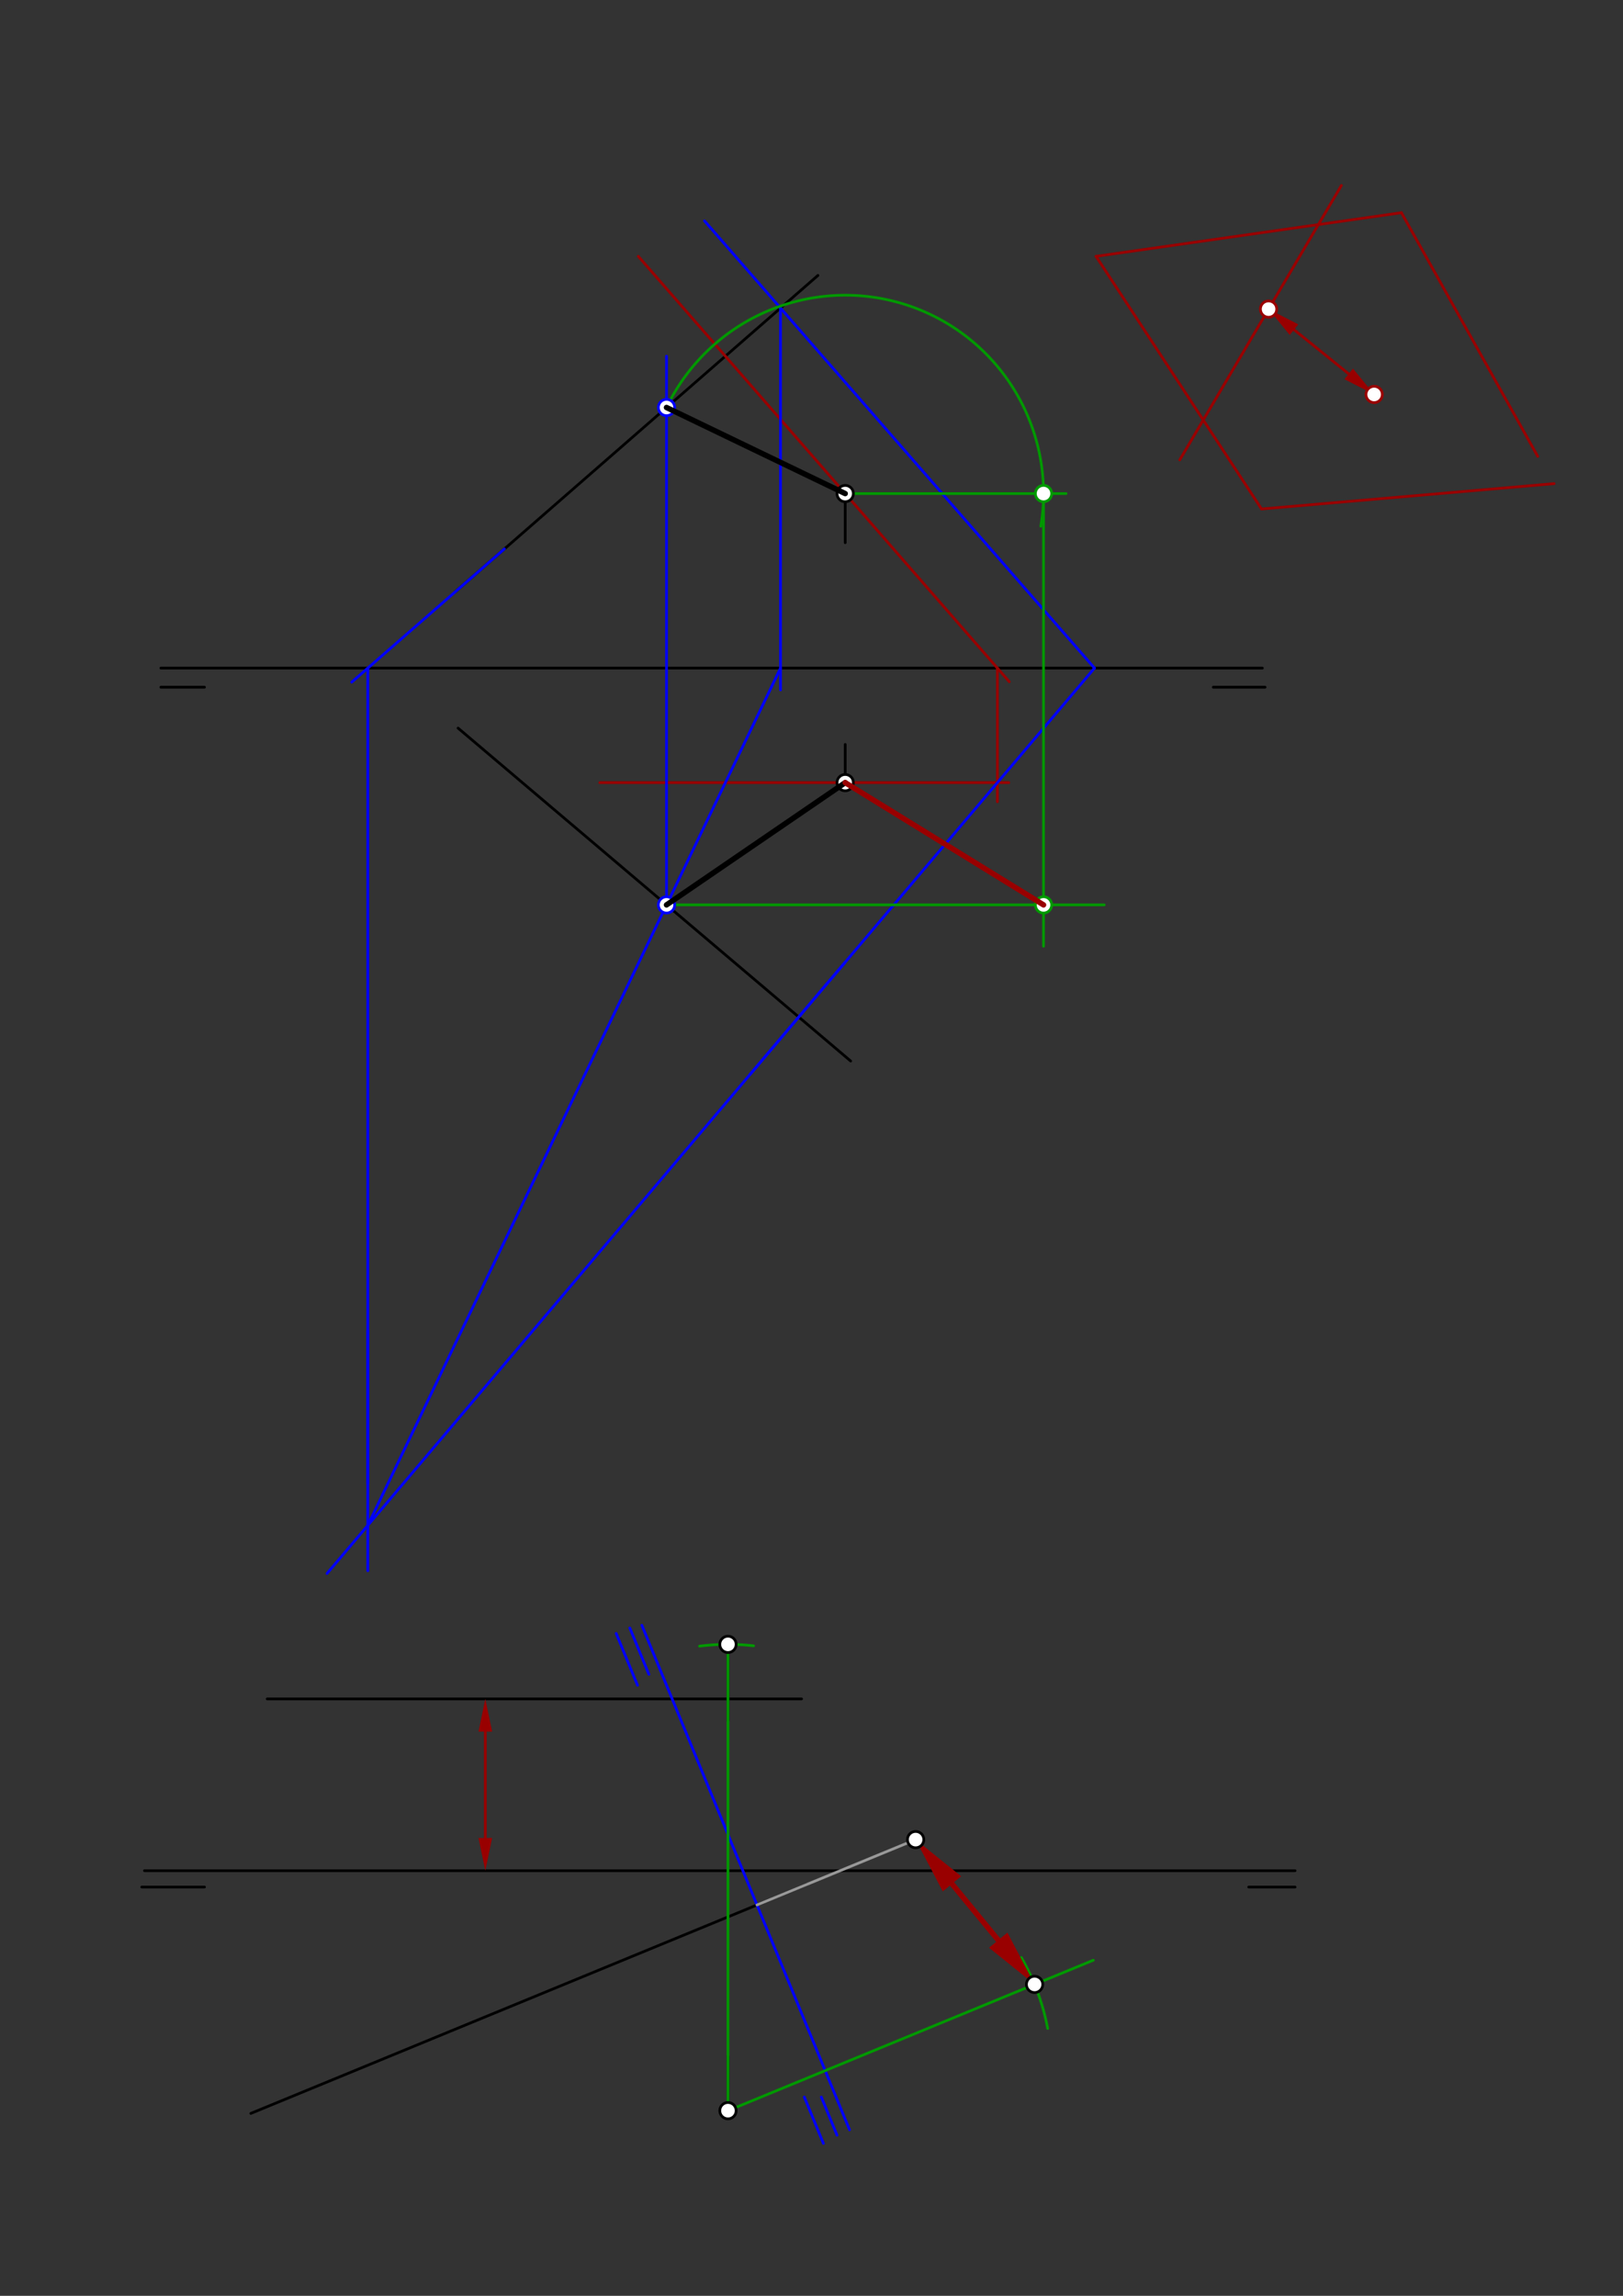 <svg xmlns="http://www.w3.org/2000/svg" class="svg--816" height="100%" preserveAspectRatio="xMidYMid meet" viewBox="0 0 595.276 841.89" width="100%"><rect x="0" y="0" width="595.276" height="841.89" fill="#333333" stroke="none"/><defs><marker id="marker-arrow" markerHeight="16" markerUnits="userSpaceOnUse" markerWidth="24" orient="auto-start-reverse" refX="24" refY="4" viewBox="0 0 24 8"><path d="M 0 0 L 24 4 L 0 8 z" stroke="inherit"></path></marker></defs><g class="aux-layer--949"><g class="element--733"><line stroke="#000000" stroke-dasharray="none" stroke-linecap="round" stroke-width="1" x1="59" x2="463" y1="245" y2="245"></line></g><g class="element--733"><line stroke="#000000" stroke-dasharray="none" stroke-linecap="round" stroke-width="1" x1="59" x2="75" y1="252" y2="252"></line></g><g class="element--733"><line stroke="#000000" stroke-dasharray="none" stroke-linecap="round" stroke-width="1" x1="464" x2="445" y1="252" y2="252"></line></g><g class="element--733"><line stroke="#000000" stroke-dasharray="none" stroke-linecap="round" stroke-width="1" x1="300" x2="167" y1="101" y2="217"></line></g><g class="element--733"><line stroke="#000000" stroke-dasharray="none" stroke-linecap="round" stroke-width="1" x1="168" x2="312" y1="267" y2="389.087"></line></g><g class="element--733"><line stroke="#000000" stroke-dasharray="none" stroke-linecap="round" stroke-width="1" x1="310" x2="310" y1="181" y2="199"></line></g><g class="element--733"><line stroke="#000000" stroke-dasharray="none" stroke-linecap="round" stroke-width="1" x1="310" x2="310" y1="287" y2="273"></line></g><g class="element--733"><line stroke="#000000" stroke-dasharray="none" stroke-linecap="round" stroke-width="1" x1="53" x2="475" y1="686" y2="686"></line></g><g class="element--733"><line stroke="#000000" stroke-dasharray="none" stroke-linecap="round" stroke-width="1" x1="52" x2="75" y1="692" y2="692"></line></g><g class="element--733"><line stroke="#000000" stroke-dasharray="none" stroke-linecap="round" stroke-width="1" x1="475" x2="458" y1="692" y2="692"></line></g><g class="element--733"><line stroke="#000000" stroke-dasharray="none" stroke-linecap="round" stroke-width="1" x1="98" x2="294" y1="623" y2="623"></line></g><g class="element--733"><line stroke="#000000" stroke-dasharray="none" stroke-linecap="round" stroke-width="1" x1="296" x2="92" y1="691" y2="775"></line></g><g class="element--733"><line stroke="#000000" stroke-dasharray="none" stroke-linecap="round" stroke-width="1" x1="267" x2="267" y1="603" y2="631"></line></g><g class="element--733"><line stroke="#000000" stroke-dasharray="none" stroke-linecap="round" stroke-width="1" x1="267" x2="267" y1="774" y2="754"></line></g><g class="element--733"><line stroke="#990000" stroke-dasharray="none" stroke-linecap="round" stroke-width="1" x1="234.12" x2="370.18" y1="94" y2="250"></line></g><g class="element--733"><line stroke="#990000" stroke-dasharray="none" stroke-linecap="round" stroke-width="1" x1="220" x2="370" y1="287" y2="287"></line></g><g class="element--733"><line stroke="#990000" stroke-dasharray="none" stroke-linecap="round" stroke-width="1" x1="365.82" x2="365.82" y1="245" y2="294"></line></g><g class="element--733"><line stroke="#0000ff" stroke-dasharray="none" stroke-linecap="round" stroke-width="1" x1="275.102" x2="401.428" y1="394" y2="245"></line></g><g class="element--733"><line stroke="#0000ff" stroke-dasharray="none" stroke-linecap="round" stroke-width="1" x1="401.428" x2="258.391" y1="245" y2="81"></line></g><g class="element--733"><line stroke="#990000" stroke-dasharray="none" stroke-linecap="round" stroke-width="1" x1="492" x2="432.7" y1="68" y2="168.65"></line></g><g class="element--733"><line stroke="#990000" stroke-dasharray="none" stroke-linecap="round" stroke-width="1" x1="564" x2="514" y1="167.35" y2="78"></line></g><g class="element--733"><line stroke="#990000" stroke-dasharray="none" stroke-linecap="round" stroke-width="1" x1="514" x2="402" y1="78" y2="94"></line></g><g class="element--733"><line stroke="#990000" stroke-dasharray="none" stroke-linecap="round" stroke-width="1" x1="402" x2="462.7" y1="94" y2="186.65"></line></g><g class="element--733"><line stroke="#990000" stroke-dasharray="none" stroke-linecap="round" stroke-width="1" x1="462.7" x2="570" y1="186.65" y2="177.35"></line></g><g class="element--733"><line stroke="#990000" stroke-dasharray="none" stroke-linecap="round" stroke-width="1" x1="494.668" x2="474.613" y1="137.106" y2="120.894"></line><path d="M504,144.65 l12,2.5 l0,-5 z" fill="#990000" stroke="#990000" stroke-width="0" transform="rotate(218.952, 504, 144.65)"></path><path d="M465.281,113.35 l12,2.5 l0,-5 z" fill="#990000" stroke="#990000" stroke-width="0" transform="rotate(38.952, 465.281, 113.35)"></path></g><g class="element--733"><line stroke="#0000ff" stroke-dasharray="none" stroke-linecap="round" stroke-width="1" x1="185" x2="129" y1="201.301" y2="250.143"></line></g><g class="element--733"><line stroke="#0000ff" stroke-dasharray="none" stroke-linecap="round" stroke-width="1" x1="134.897" x2="134.897" y1="245" y2="544"></line></g><g class="element--733"><line stroke="#0000ff" stroke-dasharray="none" stroke-linecap="round" stroke-width="1" x1="309.863" x2="119.95" y1="353" y2="577"></line></g><g class="element--733"><line stroke="#0000ff" stroke-dasharray="none" stroke-linecap="round" stroke-width="1" x1="134.897" x2="134.897" y1="488" y2="576"></line></g><g class="element--733"><line stroke="#0000ff" stroke-dasharray="none" stroke-linecap="round" stroke-width="1" x1="286.275" x2="286.275" y1="112.971" y2="253"></line></g><g class="element--733"><line stroke="#0000ff" stroke-dasharray="none" stroke-linecap="round" stroke-width="1" x1="286.275" x2="134.897" y1="245" y2="559.371"></line></g><g class="element--733"><line stroke="#0000ff" stroke-dasharray="none" stroke-linecap="round" stroke-width="1" x1="244.464" x2="244.464" y1="331.829" y2="130.61"></line></g><g class="element--733"><line stroke="#009900" stroke-dasharray="none" stroke-linecap="round" stroke-width="1" x1="310" x2="391" y1="181" y2="181"></line></g><g class="element--733"><path d="M 244.464 149.437 A 72.74 72.74 0 0 1 381.75 192.958" fill="none" stroke="#009900" stroke-dasharray="none" stroke-linecap="round" stroke-width="1"></path></g><g class="element--733"><line stroke="#009900" stroke-dasharray="none" stroke-linecap="round" stroke-width="1" x1="244.464" x2="405" y1="331.829" y2="331.829"></line></g><g class="element--733"><line stroke="#009900" stroke-dasharray="none" stroke-linecap="round" stroke-width="1" x1="382.74" x2="382.74" y1="181" y2="347"></line></g><g class="element--733"><line stroke="#0000ff" stroke-dasharray="none" stroke-linecap="round" stroke-width="1" x1="235.412" x2="311.588" y1="596" y2="781"></line></g><g class="element--733"><line stroke="#0000ff" stroke-dasharray="none" stroke-linecap="round" stroke-width="1" x1="307" x2="301.235" y1="783" y2="769"></line></g><g class="element--733"><line stroke="#0000ff" stroke-dasharray="none" stroke-linecap="round" stroke-width="1" x1="302" x2="295" y1="786" y2="769"></line></g><g class="element--733"><line stroke="#0000ff" stroke-dasharray="none" stroke-linecap="round" stroke-width="1" x1="231" x2="238" y1="597" y2="614"></line></g><g class="element--733"><line stroke="#0000ff" stroke-dasharray="none" stroke-linecap="round" stroke-width="1" x1="226" x2="233.824" y1="599" y2="618"></line></g><g class="element--733"><line stroke="#990000" stroke-dasharray="none" stroke-linecap="round" stroke-width="1" x1="178" x2="178" y1="635" y2="674"></line><path d="M178,623 l12,2.5 l0,-5 z" fill="#990000" stroke="#990000" stroke-width="0" transform="rotate(90, 178, 623)"></path><path d="M178,686 l12,2.5 l0,-5 z" fill="#990000" stroke="#990000" stroke-width="0" transform="rotate(270, 178, 686)"></path></g><g class="element--733"><line stroke="#999999" stroke-dasharray="none" stroke-linecap="round" stroke-width="1" x1="277.642" x2="335.831" y1="698.559" y2="674.599"></line></g><g class="element--733"><line stroke="#009900" stroke-dasharray="none" stroke-linecap="round" stroke-width="1" x1="267" x2="267" y1="603" y2="774"></line></g><g class="element--733"><line stroke="#009900" stroke-dasharray="none" stroke-linecap="round" stroke-width="1" x1="267" x2="401" y1="774" y2="718.824"></line></g><g class="element--733"><path d="M 256.577 603.657 A 83 83 0 0 1 276.395 603.533" fill="none" stroke="#009900" stroke-dasharray="none" stroke-linecap="round" stroke-width="1"></path></g><g class="element--733"><path d="M 374.614 717.835 A 83.055 83.055 0 0 1 384.261 743.846" fill="none" stroke="#009900" stroke-dasharray="none" stroke-linecap="round" stroke-width="1"></path></g><g class="element--733"><circle cx="310" cy="181" r="3" stroke="#000000" stroke-width="1" fill="#ffffff"></circle>}</g><g class="element--733"><circle cx="310" cy="287" r="3" stroke="#000000" stroke-width="1" fill="#ffffff"></circle>}</g><g class="element--733"><circle cx="267" cy="774" r="3" stroke="#000000" stroke-width="1" fill="#ffffff"></circle>}</g><g class="element--733"><circle cx="267" cy="603" r="3" stroke="#000000" stroke-width="1" fill="#ffffff"></circle>}</g><g class="element--733"><circle cx="504" cy="144.65" r="3" stroke="#990000" stroke-width="1" fill="#ffffff"></circle>}</g><g class="element--733"><circle cx="465.281" cy="113.35" r="3" stroke="#990000" stroke-width="1" fill="#ffffff"></circle>}</g><g class="element--733"><circle cx="244.464" cy="331.829" r="3" stroke="#0000ff" stroke-width="1" fill="#ffffff"></circle>}</g><g class="element--733"><circle cx="244.464" cy="149.437" r="3" stroke="#0000ff" stroke-width="1" fill="#ffffff"></circle>}</g><g class="element--733"><circle cx="382.74" cy="181" r="3" stroke="#009900" stroke-width="1" fill="#ffffff"></circle>}</g><g class="element--733"><circle cx="382.74" cy="331.829" r="3" stroke="#009900" stroke-width="1" fill="#ffffff"></circle>}</g></g><g class="main-layer--75a"><g class="element--733"><line stroke="#000000" stroke-dasharray="none" stroke-linecap="round" stroke-width="2" x1="310" x2="244.464" y1="181" y2="149.437"></line></g><g class="element--733"><line stroke="#000000" stroke-dasharray="none" stroke-linecap="round" stroke-width="2" x1="310" x2="244.464" y1="287" y2="331.829"></line></g><g class="element--733"><line stroke="#990000" stroke-dasharray="none" stroke-linecap="round" stroke-width="2" x1="310" x2="382.74" y1="287" y2="331.829"></line></g><g class="element--733"><line stroke="#990000" stroke-dasharray="none" stroke-linecap="round" stroke-width="2" x1="366.127" x2="349.163" y1="711.468" y2="690.824"></line><path d="M379.459,727.693 l21,4.375 l0,-8.75 z" fill="#990000" stroke="#990000" stroke-width="0" transform="rotate(230.59, 379.459, 727.693)"></path><path d="M335.831,674.599 l21,4.375 l0,-8.75 z" fill="#990000" stroke="#990000" stroke-width="0" transform="rotate(50.59, 335.831, 674.599)"></path></g><g class="element--733"><circle cx="335.831" cy="674.599" r="3" stroke="#000000" stroke-width="1" fill="#ffffff"></circle>}</g><g class="element--733"><circle cx="379.459" cy="727.693" r="3" stroke="#000000" stroke-width="1" fill="#ffffff"></circle>}</g></g><g class="snaps-layer--ac6"></g><g class="temp-layer--52d"></g></svg>